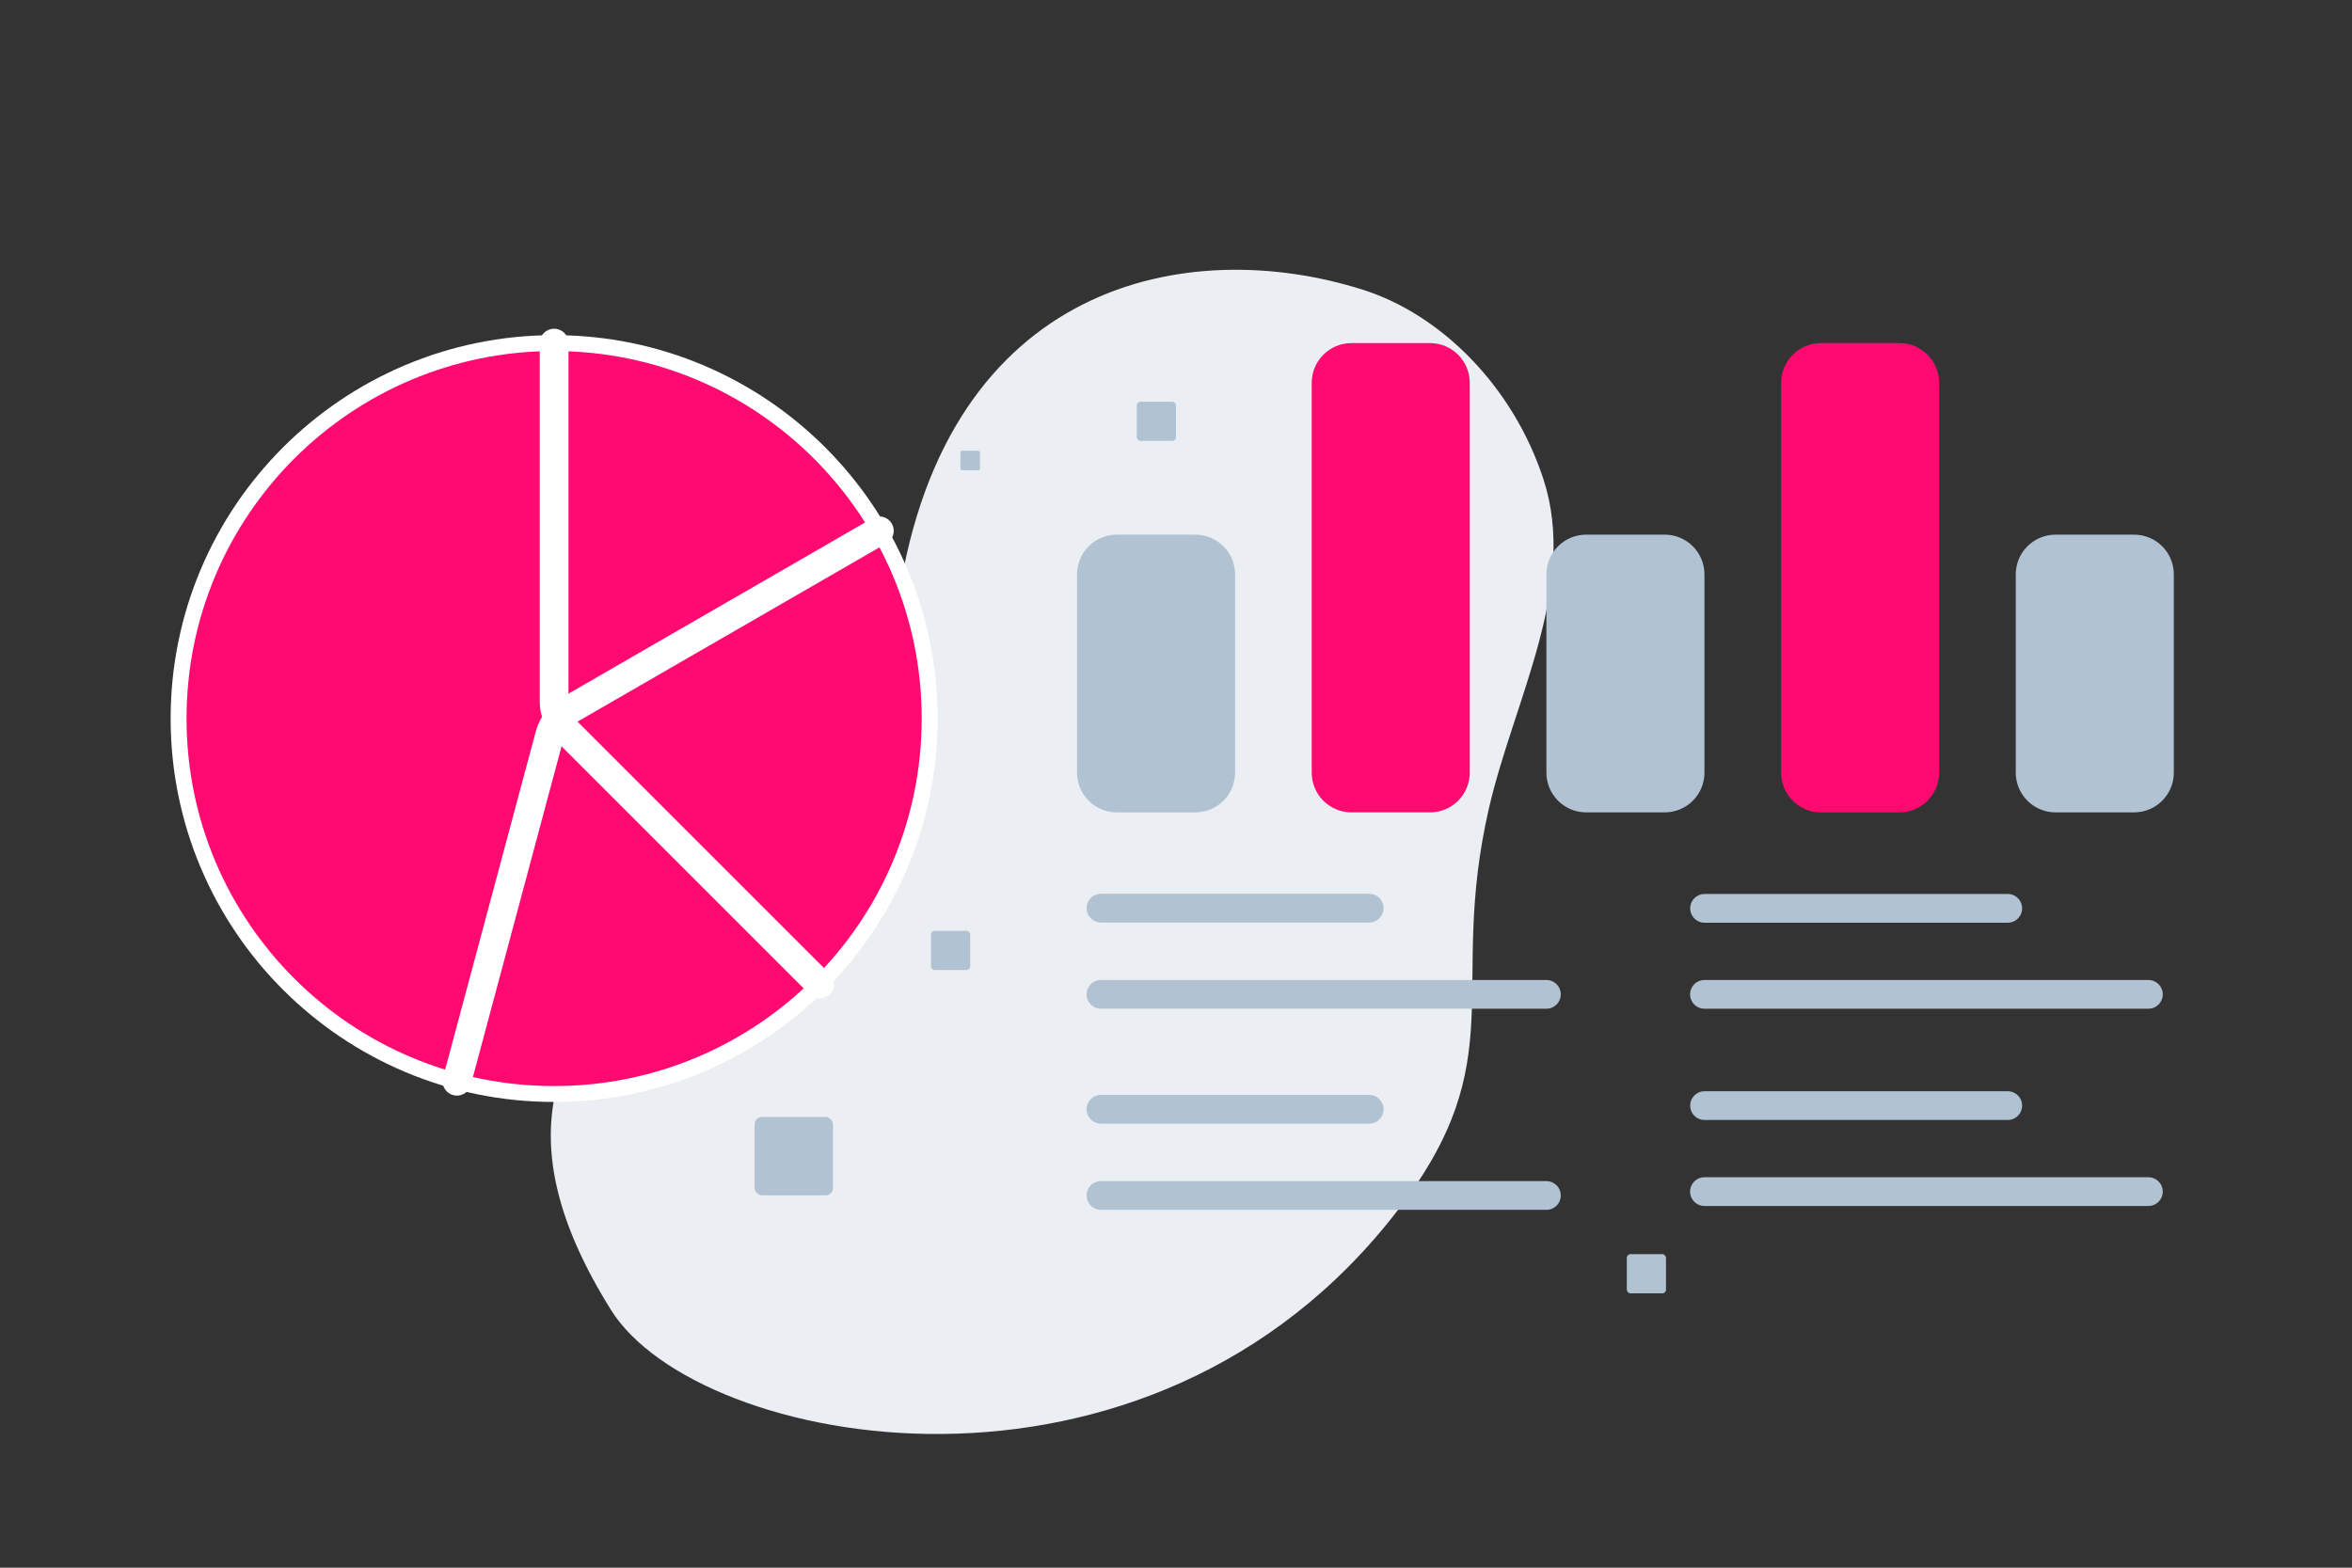 <svg width="240" height="160" viewBox="0 0 240 160" fill="none" xmlns="http://www.w3.org/2000/svg">
    <rect x="0" y="0" width="240" height="160" fill="#333333" stroke="none"/>
    <g clip-path="url(#clip0_2694_36675)">
        <path d="M62.362 133.718C71.178 147.807 117.133 156.727 142.647 123.495C154.512 108.038 147.674 101.06 151.925 82.527C154.459 71.482 161.067 59.826 157.485 48.884C154.395 39.438 147.056 32.113 139.106 29.584C121.227 23.897 96.606 28.716 91.698 60.958C86.791 93.2 39.63 97.378 62.362 133.718Z" fill="#EBEFF3"/>
        <path fill-rule="evenodd" clip-rule="evenodd" d="M94.862 73.337C94.862 94.502 77.707 111.656 56.542 111.656C35.377 111.656 18.223 94.502 18.223 73.337C18.223 52.172 35.377 35.017 56.542 35.017C77.707 35.017 94.862 52.172 94.862 73.337Z" fill="#FF0A71" stroke="white" stroke-width="1.623" stroke-linecap="round" stroke-linejoin="round"/>
        <path d="M83.639 100.433L57.79 74.584C57.395 74.189 57.081 73.719 56.867 73.203C56.653 72.686 56.543 72.133 56.543 71.574V35.017" stroke="white" stroke-width="2.933" stroke-linecap="round" stroke-linejoin="round"/>
        <path d="M89.729 54.177L58.071 72.454C57.587 72.734 57.162 73.106 56.821 73.549C56.481 73.993 56.231 74.499 56.087 75.039L46.625 110.35" stroke="white" stroke-width="2.933" stroke-linecap="round" stroke-linejoin="round"/>
        <path d="M56.785 73.578L83.62 100.428" stroke="white" stroke-width="1.623" stroke-linecap="round" stroke-linejoin="round"/>
        <path d="M112.344 92.688H139.713M173.935 92.707H204.871M173.935 112.84H204.871M112.344 101.485H157.796M173.924 101.485H219.222M173.924 121.617H219.222M112.344 113.214H139.713M112.344 122.011H157.796" stroke="#B1C2D2" stroke-width="2.933" stroke-linecap="round" stroke-linejoin="round"/>
        <path d="M145.919 35.017H137.904C135.664 35.017 133.848 36.833 133.848 39.073V78.856C133.848 81.096 135.664 82.912 137.904 82.912H145.919C148.16 82.912 149.976 81.096 149.976 78.856V39.073C149.976 36.833 148.16 35.017 145.919 35.017Z" fill="#FF0A71"/>
        <path d="M193.818 35.017H185.803C183.562 35.017 181.746 36.833 181.746 39.073V78.856C181.746 81.096 183.562 82.912 185.803 82.912H193.818C196.058 82.912 197.874 81.096 197.874 78.856V39.073C197.874 36.833 196.058 35.017 193.818 35.017Z" fill="#FF0A71"/>
        <path d="M121.974 54.566H113.959C111.719 54.566 109.902 56.382 109.902 58.623V78.856C109.902 81.096 111.719 82.912 113.959 82.912H121.974C124.214 82.912 126.031 81.096 126.031 78.856V58.623C126.031 56.382 124.214 54.566 121.974 54.566Z" fill="#B1C2D2"/>
        <path d="M169.869 54.566H161.853C159.613 54.566 157.797 56.382 157.797 58.623V78.856C157.797 81.096 159.613 82.912 161.853 82.912H169.869C172.109 82.912 173.925 81.096 173.925 78.856V58.623C173.925 56.382 172.109 54.566 169.869 54.566Z" fill="#B1C2D2"/>
        <path d="M217.763 54.566H209.748C207.508 54.566 205.691 56.382 205.691 58.623V78.856C205.691 81.096 207.508 82.912 209.748 82.912H217.763C220.004 82.912 221.82 81.096 221.82 78.856V58.623C221.82 56.382 220.004 54.566 217.763 54.566Z" fill="#B1C2D2"/>
        <rect x="77" y="114" width="8" height="8" rx="0.75" fill="#B1C2D2"/>
        <rect x="95" y="95" width="4" height="4" rx="0.375" fill="#B1C2D2"/>
        <rect x="166" y="128" width="4" height="4" rx="0.375" fill="#B1C2D2"/>
        <rect x="116" y="41" width="4" height="4" rx="0.375" fill="#B1C2D2"/>
        <rect x="98" y="46" width="2" height="2" rx="0.188" fill="#B1C2D2"/>
    </g>
    <defs>
        <clipPath id="clip0_2694_36675">
            <rect width="240" height="160" fill="white"/>
        </clipPath>
    </defs>
</svg>
